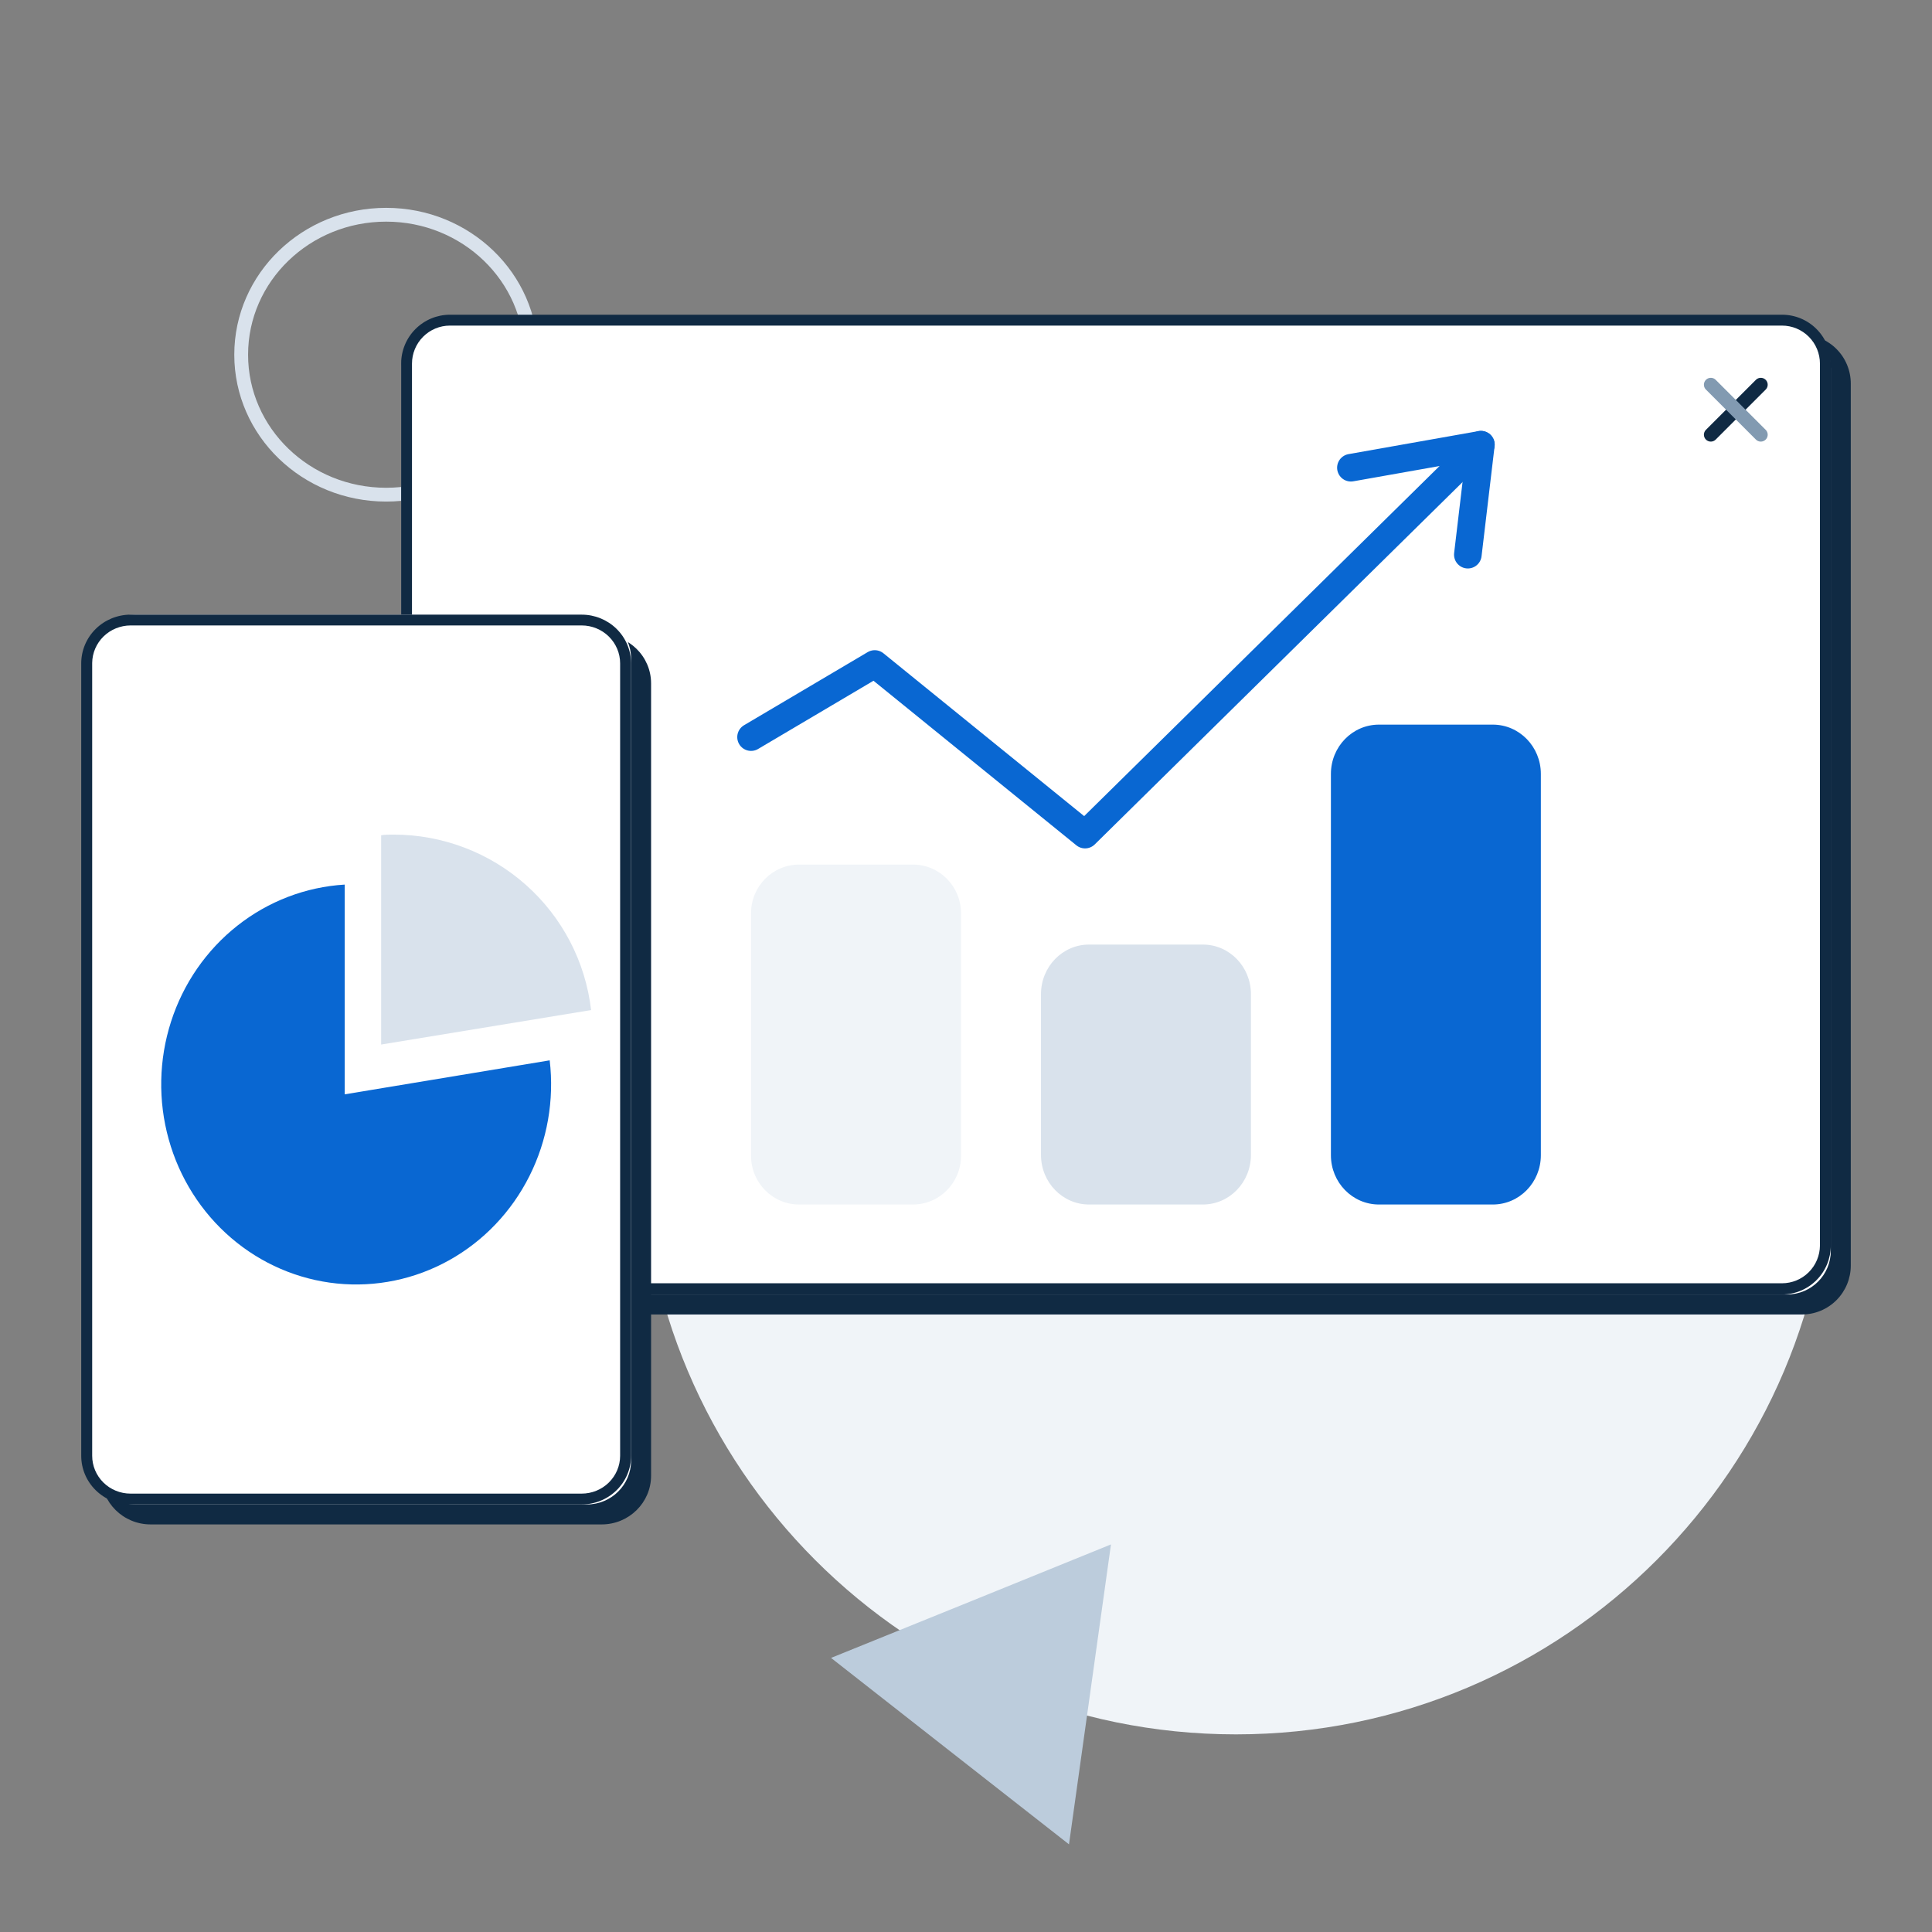 <svg width="140" height="140" viewBox="0 0 140 140" fill="none" xmlns="http://www.w3.org/2000/svg">
<rect x="0" y="0" width="140" height="140" fill="#808080" stroke="none"/>
<path d="M38.486 25.704C38.486 20.102 33.783 15.561 27.982 15.561C22.18 15.561 17.477 20.102 17.477 25.704C17.477 31.305 22.18 35.846 27.982 35.846C33.783 35.846 38.486 31.305 38.486 25.704Z" stroke="#D9E2EC" stroke-miterlimit="10"/>
<path d="M89.561 125.679C113.367 125.679 132.666 106.38 132.666 82.574C132.666 58.767 113.367 39.468 89.561 39.468C65.754 39.468 46.456 58.767 46.456 82.574C46.456 106.38 65.754 125.679 89.561 125.679Z" fill="#F0F4F8"/>
<path d="M134.115 91.706C134.115 92.646 133.742 93.548 133.078 94.213C132.415 94.878 131.515 95.252 130.577 95.252H34.055C33.117 95.25 32.219 94.875 31.556 94.211C30.893 93.546 30.519 92.646 30.517 91.706V27.801C30.517 26.86 30.89 25.958 31.553 25.294C32.217 24.628 33.117 24.255 34.055 24.255H130.577C131.042 24.254 131.502 24.345 131.932 24.523C132.361 24.701 132.752 24.962 133.081 25.291C133.409 25.621 133.67 26.012 133.847 26.443C134.025 26.873 134.116 27.335 134.115 27.801" fill="#102A43"/>
<path d="M129.497 23.53H32.237C30.487 23.53 29.068 24.943 29.068 26.685V90.648C29.068 92.39 30.487 93.803 32.237 93.803H129.497C131.247 93.803 132.666 92.39 132.666 90.648V26.685C132.666 24.943 131.247 23.53 129.497 23.53Z" fill="white"/>
<path d="M129.129 23.594C129.859 23.594 130.558 23.884 131.074 24.402C131.59 24.919 131.88 25.62 131.88 26.352V90.257C131.874 90.984 131.581 91.68 131.066 92.192C130.551 92.704 129.854 92.991 129.129 92.991H32.605C31.876 92.991 31.176 92.701 30.66 92.183C30.144 91.666 29.854 90.965 29.854 90.233V26.352C29.854 25.62 30.144 24.919 30.66 24.402C31.176 23.884 31.876 23.594 32.605 23.594H129.129ZM129.129 22.806H32.605C31.667 22.806 30.768 23.18 30.104 23.845C29.441 24.509 29.068 25.411 29.068 26.352V90.257C29.07 91.197 29.444 92.097 30.107 92.762C30.769 93.426 31.668 93.801 32.605 93.803H129.129C130.067 93.803 130.967 93.429 131.63 92.764C132.293 92.099 132.666 91.197 132.666 90.257V26.352C132.667 25.886 132.576 25.424 132.399 24.994C132.221 24.563 131.961 24.172 131.632 23.842C131.304 23.513 130.913 23.252 130.484 23.074C130.054 22.896 129.594 22.805 129.129 22.806V22.806Z" fill="#102A43"/>
<path d="M43.599 45.989H10.916C8.938 45.989 7.334 47.569 7.334 49.52V106.934C7.334 108.884 8.938 110.465 10.916 110.465H43.599C45.576 110.465 47.18 108.884 47.18 106.934V49.52C47.18 47.569 45.576 45.989 43.599 45.989Z" fill="#102A43"/>
<path d="M42.541 44.54H9.8C8.038 44.54 6.61 45.962 6.61 47.718V105.838C6.61 107.593 8.038 109.016 9.8 109.016H42.541C44.303 109.016 45.731 107.593 45.731 105.838V47.718C45.731 45.962 44.303 44.54 42.541 44.54Z" fill="white"/>
<path d="M42.15 45.322C42.889 45.322 43.598 45.612 44.12 46.127C44.643 46.643 44.937 47.342 44.937 48.071V105.493C44.935 106.22 44.64 106.917 44.118 107.431C43.595 107.945 42.888 108.233 42.15 108.233H9.459C8.722 108.233 8.015 107.945 7.494 107.431C6.973 106.917 6.68 106.22 6.68 105.493V48.039C6.688 47.317 6.984 46.627 7.504 46.119C8.024 45.611 8.727 45.325 9.459 45.322H42.15ZM42.15 44.54H9.459C8.511 44.542 7.602 44.915 6.932 45.577C6.262 46.239 5.886 47.136 5.886 48.071V105.493C5.886 106.427 6.262 107.324 6.932 107.984C7.602 108.645 8.511 109.016 9.459 109.016H42.15C42.62 109.017 43.085 108.927 43.52 108.75C43.954 108.574 44.349 108.314 44.681 107.987C45.014 107.66 45.278 107.271 45.458 106.843C45.638 106.415 45.731 105.956 45.731 105.493V48.039C45.722 47.108 45.342 46.218 44.671 45.563C44 44.907 43.094 44.539 42.15 44.54V44.54Z" fill="#102A43"/>
<path d="M42.833 73.193C42.427 69.694 40.745 66.465 38.107 64.121C35.469 61.776 32.059 60.48 28.524 60.478C28.22 60.478 27.916 60.478 27.62 60.526V75.691L42.833 73.193Z" fill="#D9E2EC"/>
<path d="M24.979 79.3V64.1C22.153 64.271 19.442 65.309 17.198 67.081C14.953 68.852 13.279 71.275 12.393 74.035C11.506 76.795 11.447 79.764 12.225 82.559C13.002 85.353 14.579 87.844 16.752 89.707C18.925 91.57 21.593 92.72 24.41 93.007C27.228 93.295 30.064 92.707 32.552 91.32C35.04 89.932 37.064 87.81 38.362 85.227C39.661 82.645 40.173 79.721 39.833 76.836L24.979 79.3Z" fill="#0967D2"/>
<path d="M108.175 52.509H99.924C98.001 52.509 96.443 54.108 96.443 56.08V83.712C96.443 85.684 98.001 87.283 99.924 87.283H108.175C110.098 87.283 111.656 85.684 111.656 83.712V56.08C111.656 54.108 110.098 52.509 108.175 52.509Z" fill="#0967D2"/>
<path d="M87.166 68.447H78.915C76.992 68.447 75.434 70.055 75.434 72.039V83.691C75.434 85.674 76.992 87.283 78.915 87.283H87.166C89.089 87.283 90.647 85.674 90.647 83.691V72.039C90.647 70.055 89.089 68.447 87.166 68.447Z" fill="#D9E2EC"/>
<path d="M66.157 62.651H57.906C55.983 62.651 54.424 64.228 54.424 66.174V83.759C54.424 85.705 55.983 87.283 57.906 87.283H66.157C68.079 87.283 69.638 85.705 69.638 83.759V66.174C69.638 64.228 68.079 62.651 66.157 62.651Z" fill="#F0F4F8"/>
<path d="M54.424 53.414L63.386 48.115L78.627 60.478L107.31 32.224" stroke="#0967D2" stroke-width="2" stroke-linecap="round" stroke-linejoin="round"/>
<path d="M97.892 33.893L107.31 32.224L106.365 40.193" stroke="#0967D2" stroke-width="2" stroke-linecap="round" stroke-linejoin="round"/>
<path d="M127.594 27.877L123.972 31.5" stroke="#102A43" stroke-miterlimit="10" stroke-linecap="round"/>
<path d="M127.594 31.5L123.972 27.877" stroke="#829AB1" stroke-miterlimit="10" stroke-linecap="round"/>
<path d="M68.838 126.893L60.22 120.138L70.367 116.03L80.505 111.914L78.984 122.785L77.463 133.648L68.838 126.893Z" fill="#BCCCDC"/>
</svg>
